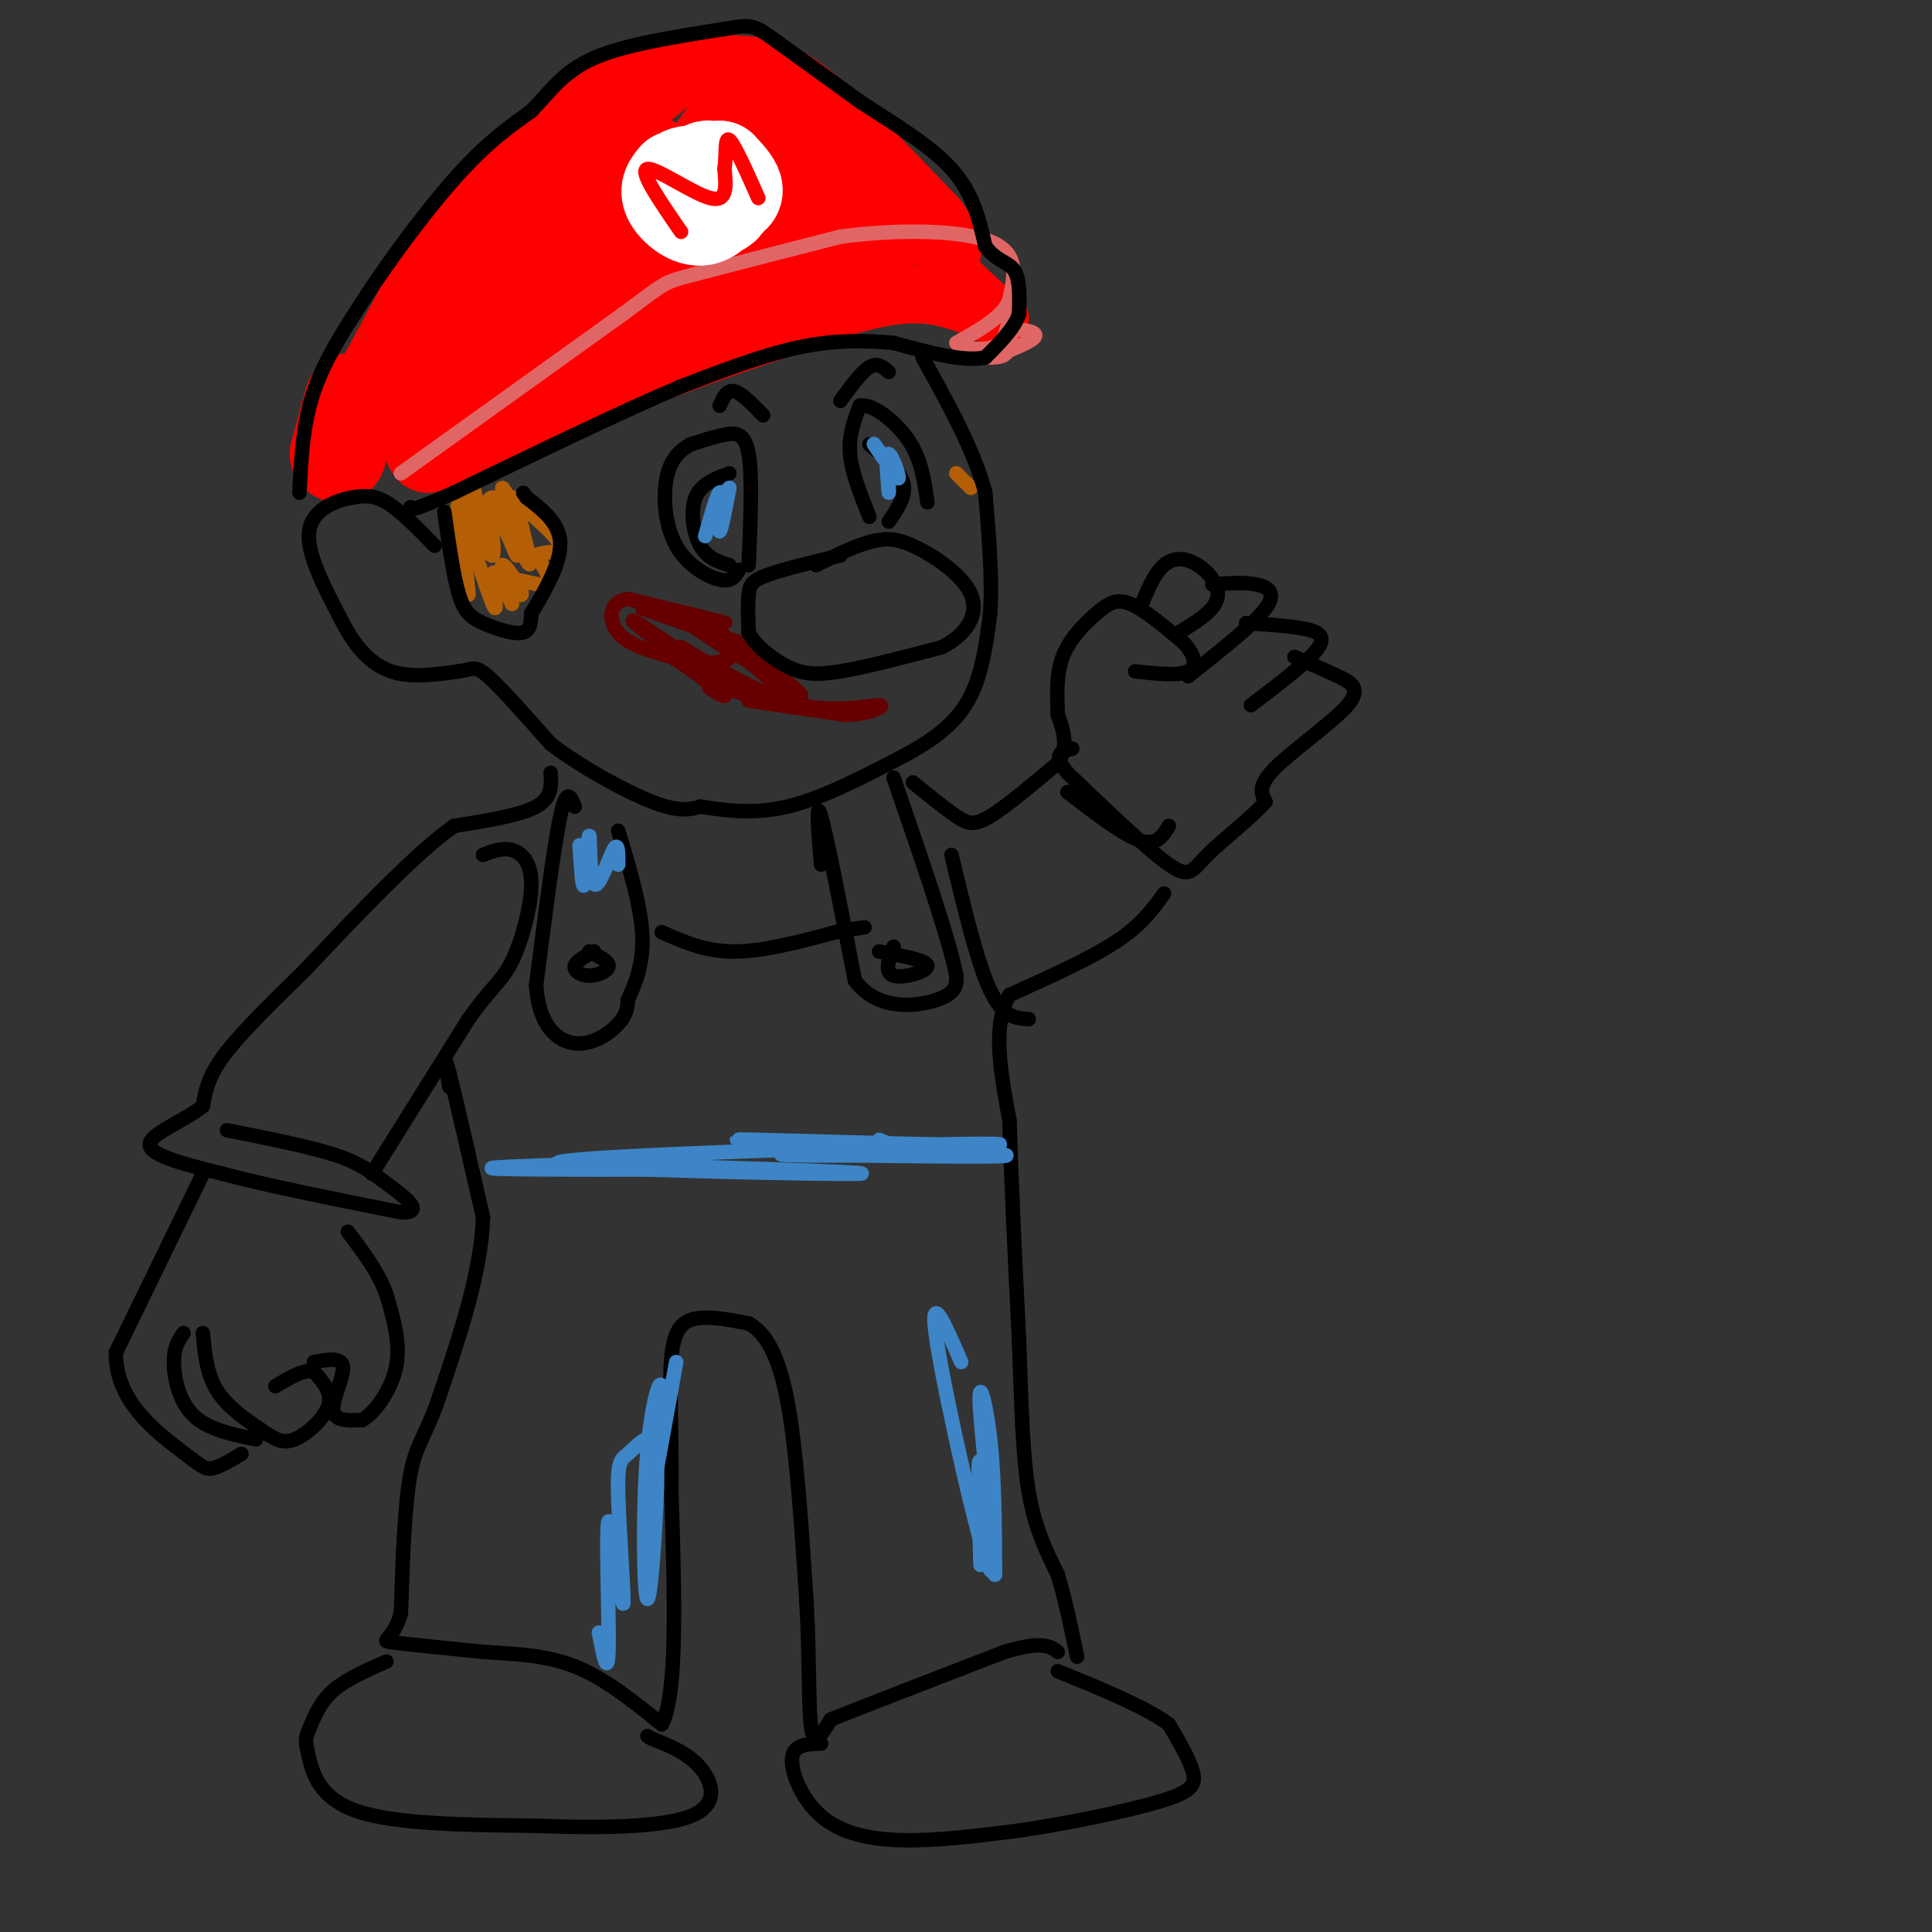 <svg viewBox='0 0 400 400' version='1.1' xmlns='http://www.w3.org/2000/svg' xmlns:xlink='http://www.w3.org/1999/xlink'><rect x="0" y="0" width="400" height="400" fill="#333333" stroke="none"/><g fill='none' stroke='#ff0000' stroke-width='20' stroke-linecap='round' stroke-linejoin='round'><path d='M70,94c0.000,0.000 3.000,-11.000 3,-11'/></g>
<g fill='none' stroke='#ff0000' stroke-width='12' stroke-linecap='round' stroke-linejoin='round'><path d='M74,81c0.000,0.000 14.000,-26.000 14,-26'/><path d='M88,55c3.333,-6.133 4.667,-8.467 9,-12c4.333,-3.533 11.667,-8.267 19,-13'/><path d='M116,30c5.578,-4.511 10.022,-9.289 14,-12c3.978,-2.711 7.489,-3.356 11,-4'/><path d='M141,14c5.000,-0.889 12.000,-1.111 17,0c5.000,1.111 8.000,3.556 11,6'/><path d='M169,20c6.000,5.167 15.500,15.083 25,25'/><path d='M194,45c4.500,5.833 3.250,7.917 2,10'/><path d='M196,55c2.167,3.500 6.583,7.250 11,11'/><path d='M207,66c-0.556,0.289 -7.444,-4.489 -16,-5c-8.556,-0.511 -18.778,3.244 -29,7'/><path d='M162,68c-14.000,4.500 -34.500,12.250 -55,20'/><path d='M107,88c-12.600,5.289 -16.600,8.511 -19,8c-2.400,-0.511 -3.200,-4.756 -4,-9'/><path d='M84,87c0.296,-4.304 3.036,-10.565 5,-16c1.964,-5.435 3.153,-10.045 11,-16c7.847,-5.955 22.351,-13.256 23,-14c0.649,-0.744 -12.556,5.069 -21,12c-8.444,6.931 -12.127,14.980 -14,20c-1.873,5.020 -1.937,7.010 -2,9'/><path d='M86,82c-0.431,2.891 -0.509,5.618 0,4c0.509,-1.618 1.603,-7.583 4,-14c2.397,-6.417 6.096,-13.287 16,-21c9.904,-7.713 26.013,-16.269 29,-19c2.987,-2.731 -7.146,0.363 -16,5c-8.854,4.637 -16.427,10.819 -24,17'/><path d='M95,54c-1.413,-1.143 7.054,-12.501 13,-19c5.946,-6.499 9.372,-8.139 14,-9c4.628,-0.861 10.457,-0.942 11,-2c0.543,-1.058 -4.200,-3.093 -12,0c-7.800,3.093 -18.657,11.312 -18,11c0.657,-0.312 12.829,-9.156 25,-18'/><path d='M128,17c8.032,-4.058 15.614,-5.203 12,-1c-3.614,4.203 -18.422,13.756 -31,27c-12.578,13.244 -22.925,30.181 -17,26c5.925,-4.181 28.121,-29.480 34,-36c5.879,-6.520 -4.561,5.740 -15,18'/><path d='M111,51c-10.328,11.519 -28.649,31.316 -22,26c6.649,-5.316 38.267,-35.744 46,-44c7.733,-8.256 -8.418,5.662 -21,20c-12.582,14.338 -21.595,29.097 -16,26c5.595,-3.097 25.797,-24.048 46,-45'/><path d='M144,34c3.227,-5.197 -11.704,4.311 -26,18c-14.296,13.689 -27.955,31.557 -21,27c6.955,-4.557 34.524,-31.541 43,-42c8.476,-10.459 -2.141,-4.393 -10,4c-7.859,8.393 -12.960,19.112 -10,18c2.960,-1.112 13.980,-14.056 25,-27'/><path d='M145,32c-2.633,3.226 -21.716,24.793 -21,25c0.716,0.207 21.231,-20.944 25,-24c3.769,-3.056 -9.209,11.984 -13,15c-3.791,3.016 1.604,-5.992 7,-15'/><path d='M143,33c2.450,-1.755 5.076,1.358 7,2c1.924,0.642 3.147,-1.188 4,-3c0.853,-1.812 1.336,-3.605 1,-6c-0.336,-2.395 -1.491,-5.393 -4,-4c-2.509,1.393 -6.374,7.178 -6,7c0.374,-0.178 4.985,-6.317 8,-6c3.015,0.317 4.433,7.091 4,9c-0.433,1.909 -2.716,-1.045 -5,-4'/><path d='M152,28c-1.321,1.060 -2.123,5.711 -1,8c1.123,2.289 4.171,2.218 7,1c2.829,-1.218 5.440,-3.583 6,-6c0.560,-2.417 -0.929,-4.886 -3,-5c-2.071,-0.114 -4.723,2.127 -6,4c-1.277,1.873 -1.179,3.377 0,5c1.179,1.623 3.440,3.363 5,4c1.560,0.637 2.421,0.171 3,-2c0.579,-2.171 0.877,-6.046 0,-8c-0.877,-1.954 -2.928,-1.988 -4,-1c-1.072,0.988 -1.163,2.996 0,6c1.163,3.004 3.582,7.002 6,11'/><path d='M165,45c3.083,0.660 7.791,-3.189 8,-7c0.209,-3.811 -4.080,-7.585 -6,-6c-1.920,1.585 -1.470,8.528 1,12c2.470,3.472 6.959,3.473 10,3c3.041,-0.473 4.635,-1.420 3,-4c-1.635,-2.580 -6.500,-6.795 -8,-5c-1.500,1.795 0.365,9.599 3,13c2.635,3.401 6.038,2.400 8,1c1.962,-1.400 2.481,-3.200 3,-5'/><path d='M187,47c0.194,-2.215 -0.821,-5.254 -5,-3c-4.179,2.254 -11.522,9.800 -16,12c-4.478,2.200 -6.090,-0.946 -7,-3c-0.910,-2.054 -1.117,-3.015 -13,3c-11.883,6.015 -35.441,19.008 -59,32'/><path d='M87,88c1.667,-0.267 35.333,-16.933 52,-24c16.667,-7.067 16.333,-4.533 16,-2'/><path d='M155,62c-9.678,4.450 -41.872,16.574 -39,15c2.872,-1.574 40.812,-16.847 43,-20c2.188,-3.153 -31.375,5.813 -37,6c-5.625,0.187 16.687,-8.407 39,-17'/><path d='M161,46c3.326,-2.706 -7.857,-0.971 -18,2c-10.143,2.971 -19.244,7.178 -12,6c7.244,-1.178 30.835,-7.740 32,-11c1.165,-3.260 -20.096,-3.217 -23,-4c-2.904,-0.783 12.548,-2.391 28,-4'/><path d='M168,35c1.133,-1.886 -10.033,-4.602 -14,-7c-3.967,-2.398 -0.733,-4.478 6,-2c6.733,2.478 16.967,9.513 13,8c-3.967,-1.513 -22.133,-11.575 -25,-14c-2.867,-2.425 9.567,2.788 22,8'/><path d='M170,28c0.548,-1.409 -9.082,-8.930 -9,-8c0.082,0.930 9.878,10.311 14,13c4.122,2.689 2.571,-1.315 1,-4c-1.571,-2.685 -3.163,-4.053 -4,-4c-0.837,0.053 -0.918,1.526 -1,3'/></g>
<g fill='none' stroke='#e06666' stroke-width='3' stroke-linecap='round' stroke-linejoin='round'><path d='M83,98c0.000,0.000 46.000,-33.000 46,-33'/><path d='M129,65c8.889,-6.556 8.111,-6.444 14,-8c5.889,-1.556 18.444,-4.778 31,-8'/><path d='M174,49c11.533,-1.556 24.867,-1.444 31,1c6.133,2.444 5.067,7.222 4,12'/><path d='M209,62c-1.167,3.500 -6.083,6.250 -11,9'/><path d='M199,72c3.179,0.310 6.357,0.619 8,-1c1.643,-1.619 1.750,-5.167 2,-5c0.250,0.167 0.643,4.048 0,6c-0.643,1.952 -2.321,1.976 -4,2'/><path d='M205,74c1.600,-0.489 7.600,-2.711 9,-4c1.400,-1.289 -1.800,-1.644 -5,-2'/></g>
<g fill='none' stroke='#ffffff' stroke-width='20' stroke-linecap='round' stroke-linejoin='round'><path d='M140,39c0.000,0.000 0.100,0.100 0.1,0.1'/><path d='M140,37c-0.940,1.124 -1.881,2.247 -1,4c0.881,1.753 3.583,4.135 6,4c2.417,-0.135 4.548,-2.787 4,-5c-0.548,-2.213 -3.777,-3.988 -6,-4c-2.223,-0.012 -3.441,1.739 -2,3c1.441,1.261 5.542,2.032 8,2c2.458,-0.032 3.274,-0.866 3,-2c-0.274,-1.134 -1.637,-2.567 -3,-4'/><path d='M149,35c-1.708,0.549 -4.478,3.920 -4,6c0.478,2.080 4.206,2.868 5,1c0.794,-1.868 -1.344,-6.391 -3,-7c-1.656,-0.609 -2.828,2.695 -4,6'/></g>
<g fill='none' stroke='#ff0000' stroke-width='3' stroke-linecap='round' stroke-linejoin='round'><path d='M141,48c-4.333,-6.289 -8.667,-12.578 -7,-13c1.667,-0.422 9.333,5.022 13,6c3.667,0.978 3.333,-2.511 3,-6'/><path d='M150,35c0.422,-2.800 -0.022,-6.800 1,-6c1.022,0.800 3.511,6.400 6,12'/></g>
<g fill='none' stroke='#b45f06' stroke-width='3' stroke-linecap='round' stroke-linejoin='round'><path d='M95,111c-0.298,-3.631 -0.595,-7.262 0,-3c0.595,4.262 2.083,16.417 2,15c-0.083,-1.417 -1.738,-16.405 -2,-20c-0.262,-3.595 0.869,4.202 2,12'/><path d='M97,115c-0.581,-1.735 -3.032,-12.073 -2,-10c1.032,2.073 5.547,16.558 7,20c1.453,3.442 -0.156,-4.159 0,-6c0.156,-1.841 2.078,2.080 4,6'/><path d='M106,125c-0.162,-1.306 -2.565,-7.571 -2,-8c0.565,-0.429 4.100,4.978 4,6c-0.100,1.022 -3.835,-2.340 -3,-3c0.835,-0.660 6.238,1.383 8,1c1.762,-0.383 -0.119,-3.191 -2,-6'/><path d='M111,115c1.244,-0.933 5.356,-0.267 5,-2c-0.356,-1.733 -5.178,-5.867 -10,-10'/><path d='M106,103c-0.755,0.310 2.359,6.086 2,6c-0.359,-0.086 -4.189,-6.033 -6,-6c-1.811,0.033 -1.603,6.047 -2,6c-0.397,-0.047 -1.399,-6.156 -2,-8c-0.601,-1.844 -0.800,0.578 -1,3'/><path d='M97,104c1.084,3.794 4.293,11.778 5,11c0.707,-0.778 -1.087,-10.319 0,-10c1.087,0.319 5.054,10.498 5,10c-0.054,-0.498 -4.130,-11.673 -4,-12c0.130,-0.327 4.466,10.192 6,13c1.534,2.808 0.267,-2.096 -1,-7'/><path d='M108,109c-1.222,-3.311 -3.778,-8.089 -4,-8c-0.222,0.089 1.889,5.044 4,10'/><path d='M201,101c0.000,0.000 -3.000,-3.000 -3,-3'/></g>
<g fill='none' stroke='#660000' stroke-width='3' stroke-linecap='round' stroke-linejoin='round'><path d='M153,133c0.000,0.000 -20.000,-7.000 -20,-7'/><path d='M133,126c1.556,-0.200 15.444,2.800 17,3c1.556,0.200 -9.222,-2.400 -20,-5'/><path d='M130,124c-4.044,0.556 -4.156,4.444 -2,7c2.156,2.556 6.578,3.778 11,5'/><path d='M139,136c3.667,2.167 7.333,5.083 11,8'/><path d='M150,144c0.333,0.607 -4.333,-1.875 -3,-2c1.333,-0.125 8.667,2.107 11,3c2.333,0.893 -0.333,0.446 -3,0'/><path d='M155,145c2.833,0.500 11.417,1.750 20,3'/><path d='M175,148c5.333,-0.131 8.667,-1.958 7,-2c-1.667,-0.042 -8.333,1.702 -16,0c-7.667,-1.702 -16.333,-6.851 -25,-12'/><path d='M141,134c-0.354,0.832 11.261,8.912 10,8c-1.261,-0.912 -15.397,-10.817 -19,-13c-3.603,-2.183 3.327,3.357 8,6c4.673,2.643 7.088,2.389 9,2c1.912,-0.389 3.323,-0.912 1,-3c-2.323,-2.088 -8.378,-5.739 -9,-6c-0.622,-0.261 4.189,2.870 9,6'/><path d='M150,134c4.095,2.524 9.833,5.833 8,4c-1.833,-1.833 -11.238,-8.810 -12,-9c-0.762,-0.190 7.119,6.405 15,13'/><path d='M161,142c-0.560,-0.655 -9.458,-8.792 -9,-9c0.458,-0.208 10.274,7.512 13,10c2.726,2.488 -1.637,-0.256 -6,-3'/><path d='M159,140c-0.833,-0.333 0.083,0.333 1,1'/></g>
<g fill='none' stroke='#000000' stroke-width='3' stroke-linecap='round' stroke-linejoin='round'><path d='M90,113c-3.583,-3.667 -7.167,-7.333 -10,-9c-2.833,-1.667 -4.917,-1.333 -7,-1'/><path d='M73,103c-3.400,0.556 -8.400,2.444 -9,7c-0.600,4.556 3.200,11.778 7,19'/><path d='M71,129c2.689,5.178 5.911,8.622 10,10c4.089,1.378 9.044,0.689 14,0'/><path d='M95,139c2.933,-0.400 3.267,-1.400 6,1c2.733,2.400 7.867,8.200 13,14'/><path d='M114,154c6.244,4.800 15.356,9.800 21,12c5.644,2.200 7.822,1.600 10,1'/><path d='M145,167c4.444,0.644 10.556,1.756 18,0c7.444,-1.756 16.222,-6.378 25,-11'/><path d='M188,156c6.600,-3.622 10.600,-7.178 13,-12c2.400,-4.822 3.200,-10.911 4,-17'/><path d='M205,127c0.500,-7.000 -0.250,-16.000 -1,-25'/><path d='M204,102c-2.333,-8.833 -7.667,-18.417 -13,-28'/><path d='M174,115c-5.889,1.422 -11.778,2.844 -15,4c-3.222,1.156 -3.778,2.044 -4,4c-0.222,1.956 -0.111,4.978 0,8'/><path d='M155,131c1.405,2.702 4.917,5.458 8,7c3.083,1.542 5.738,1.869 11,1c5.262,-0.869 13.131,-2.935 21,-5'/><path d='M195,134c5.226,-2.679 7.792,-6.875 6,-11c-1.792,-4.125 -7.940,-8.179 -12,-10c-4.060,-1.821 -6.030,-1.411 -8,-1'/><path d='M181,112c-3.333,0.667 -7.667,2.833 -12,5'/><path d='M180,107c-1.833,-4.583 -3.667,-9.167 -4,-13c-0.333,-3.833 0.833,-6.917 2,-10'/><path d='M178,84c2.356,-0.578 7.244,2.978 10,7c2.756,4.022 3.378,8.511 4,13'/><path d='M155,117c0.400,-9.222 0.800,-18.444 0,-23c-0.800,-4.556 -2.800,-4.444 -5,-4c-2.200,0.444 -4.600,1.222 -7,2'/><path d='M143,92c-2.206,1.164 -4.220,3.075 -5,7c-0.780,3.925 -0.325,9.864 2,14c2.325,4.136 6.522,6.467 9,7c2.478,0.533 3.239,-0.734 4,-2'/><path d='M174,83c2.167,-3.000 4.333,-6.000 6,-7c1.667,-1.000 2.833,0.000 4,1'/><path d='M158,86c-2.250,-2.333 -4.500,-4.667 -6,-5c-1.500,-0.333 -2.250,1.333 -3,3'/><path d='M151,98c-2.933,1.089 -5.867,2.178 -7,5c-1.133,2.822 -0.467,7.378 1,10c1.467,2.622 3.733,3.311 6,4'/><path d='M180,92c3.167,2.667 6.333,5.333 7,8c0.667,2.667 -1.167,5.333 -3,8'/><path d='M189,162c3.333,2.711 6.667,5.422 9,7c2.333,1.578 3.667,2.022 7,0c3.333,-2.022 8.667,-6.511 14,-11'/><path d='M219,158c2.333,-3.500 1.167,-6.750 0,-10'/><path d='M219,148c-0.121,-3.777 -0.424,-8.219 1,-12c1.424,-3.781 4.576,-6.903 7,-9c2.424,-2.097 4.121,-3.171 7,-2c2.879,1.171 6.939,4.585 11,8'/><path d='M245,133c2.422,2.578 2.978,5.022 1,6c-1.978,0.978 -6.489,0.489 -11,0'/><path d='M236,126c1.488,-3.637 2.976,-7.274 5,-9c2.024,-1.726 4.583,-1.542 7,0c2.417,1.542 4.690,4.440 4,7c-0.690,2.560 -4.345,4.780 -8,7'/><path d='M251,121c3.222,-0.244 6.444,-0.489 9,0c2.556,0.489 4.444,1.711 2,5c-2.444,3.289 -9.222,8.644 -16,14'/><path d='M258,129c3.889,0.244 7.778,0.489 11,1c3.222,0.511 5.778,1.289 4,4c-1.778,2.711 -7.889,7.356 -14,12'/><path d='M268,136c3.143,1.357 6.286,2.714 9,4c2.714,1.286 5.000,2.500 2,6c-3.000,3.500 -11.286,9.286 -15,13c-3.714,3.714 -2.857,5.357 -2,7'/><path d='M262,166c-2.798,3.226 -8.792,7.792 -12,11c-3.208,3.208 -3.631,5.060 -8,2c-4.369,-3.060 -12.685,-11.030 -21,-19'/><path d='M221,160c-3.333,-4.000 -1.167,-4.500 1,-5'/><path d='M221,164c5.750,4.417 11.500,8.833 15,10c3.500,1.167 4.750,-0.917 6,-3'/><path d='M241,185c-2.333,3.250 -4.667,6.500 -10,10c-5.333,3.500 -13.667,7.250 -22,11'/><path d='M209,206c-3.667,6.167 -1.833,16.083 0,26'/><path d='M209,232c0.333,12.000 1.167,29.000 2,46'/><path d='M211,278c0.489,13.289 0.711,23.511 2,31c1.289,7.489 3.644,12.244 6,17'/><path d='M219,326c1.667,5.667 2.833,11.333 4,17'/><path d='M114,160c0.167,2.583 0.333,5.167 -3,7c-3.333,1.833 -10.167,2.917 -17,4'/><path d='M94,171c-8.000,5.667 -19.500,17.833 -31,30'/><path d='M63,201c-8.422,8.222 -13.978,13.778 -17,18c-3.022,4.222 -3.511,7.111 -4,10'/><path d='M42,229c-3.733,3.067 -11.067,5.733 -11,8c0.067,2.267 7.533,4.133 15,6'/><path d='M46,243c8.667,2.333 22.833,5.167 37,8'/><path d='M83,251c5.440,0.179 0.542,-3.375 -3,-6c-3.542,-2.625 -5.726,-4.321 -11,-6c-5.274,-1.679 -13.637,-3.339 -22,-5'/><path d='M77,243c0.000,0.000 20.000,-32.000 20,-32'/><path d='M97,211c4.845,-6.813 6.959,-7.847 9,-12c2.041,-4.153 4.011,-11.426 4,-16c-0.011,-4.574 -2.003,-6.450 -4,-7c-1.997,-0.550 -3.998,0.225 -6,1'/><path d='M42,243c0.000,0.000 -18.000,37.000 -18,37'/><path d='M24,280c-0.190,9.976 8.333,16.417 13,20c4.667,3.583 5.476,4.310 7,4c1.524,-0.310 3.762,-1.655 6,-3'/><path d='M38,276c-1.000,1.422 -2.000,2.844 -2,6c0.000,3.156 1.000,8.044 4,11c3.000,2.956 8.000,3.978 13,5'/><path d='M42,276c0.400,4.271 0.801,8.542 3,12c2.199,3.458 6.198,6.102 9,8c2.802,1.898 4.408,3.049 7,2c2.592,-1.049 6.169,-4.300 7,-7c0.831,-2.700 -1.085,-4.850 -3,-7'/><path d='M65,284c-1.833,-0.667 -4.917,1.167 -8,3'/><path d='M65,282c2.889,-0.533 5.778,-1.067 6,1c0.222,2.067 -2.222,6.733 -2,9c0.222,2.267 3.111,2.133 6,2'/><path d='M75,294c2.578,-1.467 6.022,-6.133 7,-11c0.978,-4.867 -0.511,-9.933 -2,-15'/><path d='M80,268c-1.667,-4.667 -4.833,-8.833 -8,-13'/><path d='M93,225c-0.583,-3.750 -1.167,-7.500 0,-3c1.167,4.500 4.083,17.250 7,30'/><path d='M100,252c-0.333,11.167 -4.667,24.083 -9,37'/><path d='M91,289c-2.644,8.022 -4.756,9.578 -6,16c-1.244,6.422 -1.622,17.711 -2,29'/><path d='M83,334c-1.600,5.756 -4.600,5.644 -2,6c2.600,0.356 10.800,1.178 19,2'/><path d='M100,342c6.378,0.444 12.822,0.556 19,3c6.178,2.444 12.089,7.222 18,12'/><path d='M137,357c3.333,-6.000 2.667,-27.000 2,-48'/><path d='M139,309c0.143,-13.274 -0.500,-22.458 0,-28c0.500,-5.542 2.143,-7.440 5,-8c2.857,-0.560 6.929,0.220 11,1'/><path d='M155,274c3.311,1.844 6.089,5.956 8,16c1.911,10.044 2.956,26.022 4,42'/><path d='M167,332c0.667,12.400 0.333,22.400 1,26c0.667,3.600 2.333,0.800 4,-2'/><path d='M172,356c6.667,-2.667 21.333,-8.333 36,-14'/><path d='M208,342c7.833,-2.333 9.417,-1.167 11,0'/><path d='M80,344c-4.167,1.833 -8.333,3.667 -11,6c-2.667,2.333 -3.833,5.167 -5,8'/><path d='M64,358c-0.929,1.976 -0.750,2.917 0,6c0.750,3.083 2.071,8.310 10,11c7.929,2.690 22.464,2.845 37,3'/><path d='M111,378c12.726,0.536 26.042,0.375 32,-2c5.958,-2.375 4.560,-6.964 2,-10c-2.560,-3.036 -6.280,-4.518 -10,-6'/><path d='M135,360c-1.667,-1.000 -0.833,-0.500 0,0'/><path d='M170,361c-2.851,0.071 -5.702,0.143 -6,3c-0.298,2.857 1.958,8.500 6,12c4.042,3.500 9.869,4.857 17,5c7.131,0.143 15.565,-0.929 24,-2'/><path d='M211,379c9.798,-1.429 22.292,-4.000 29,-6c6.708,-2.000 7.631,-3.429 7,-6c-0.631,-2.571 -2.815,-6.286 -5,-10'/><path d='M242,357c-4.667,-3.500 -13.833,-7.250 -23,-11'/><path d='M119,167c-0.833,-2.083 -1.667,-4.167 -3,2c-1.333,6.167 -3.167,20.583 -5,35'/><path d='M111,204c0.524,8.310 4.333,11.583 8,12c3.667,0.417 7.190,-2.024 9,-4c1.810,-1.976 1.905,-3.488 2,-5'/><path d='M130,207c1.200,-2.689 3.200,-6.911 3,-13c-0.200,-6.089 -2.600,-14.044 -5,-22'/><path d='M170,179c-0.583,-7.000 -1.167,-14.000 0,-10c1.167,4.000 4.083,19.000 7,34'/><path d='M177,203c4.689,6.400 12.911,5.400 17,4c4.089,-1.400 4.044,-3.200 4,-5'/><path d='M198,202c-1.500,-7.667 -7.250,-24.333 -13,-41'/><path d='M185,196c-1.000,2.689 -2.000,5.378 0,6c2.000,0.622 7.000,-0.822 7,-2c-0.000,-1.178 -5.000,-2.089 -10,-3'/><path d='M123,197c-1.887,1.000 -3.774,2.000 -4,3c-0.226,1.000 1.208,2.000 3,2c1.792,-0.000 3.940,-1.000 4,-2c0.060,-1.000 -1.970,-2.000 -4,-3'/><path d='M137,193c4.500,2.000 9.000,4.000 15,4c6.000,0.000 13.500,-2.000 21,-4'/><path d='M173,193c4.500,-0.833 5.250,-0.917 6,-1'/><path d='M197,177c2.667,11.167 5.333,22.333 8,28c2.667,5.667 5.333,5.833 8,6'/><path d='M92,106c0.929,6.589 1.857,13.179 3,17c1.143,3.821 2.500,4.875 5,6c2.500,1.125 6.143,2.321 8,2c1.857,-0.321 1.929,-2.161 2,-4'/><path d='M110,127c1.956,-3.289 5.844,-9.511 6,-14c0.156,-4.489 -3.422,-7.244 -7,-10'/><path d='M109,103c-1.167,-1.667 -0.583,-0.833 0,0'/><path d='M62,102c0.333,-7.083 0.667,-14.167 3,-21c2.333,-6.833 6.667,-13.417 11,-20'/><path d='M76,61c5.267,-8.089 12.933,-18.311 19,-25c6.067,-6.689 10.533,-9.844 15,-13'/><path d='M110,23c4.022,-4.200 6.578,-8.200 13,-11c6.422,-2.800 16.711,-4.400 27,-6'/><path d='M150,6c5.622,-1.067 6.178,-0.733 10,2c3.822,2.733 10.911,7.867 18,13'/><path d='M178,21c6.711,4.422 14.489,8.978 19,14c4.511,5.022 5.756,10.511 7,16'/><path d='M204,51c2.378,3.200 4.822,3.200 6,5c1.178,1.800 1.089,5.400 1,9'/><path d='M211,65c-1.000,3.000 -4.000,6.000 -7,9'/><path d='M204,74c-4.333,1.000 -11.667,-1.000 -19,-3'/><path d='M185,71c-6.333,-0.600 -12.667,-0.600 -20,1c-7.333,1.600 -15.667,4.800 -24,8'/><path d='M141,80c-11.833,5.000 -29.417,13.500 -47,22'/><path d='M94,102c-9.333,4.167 -9.167,3.583 -9,3'/></g>
<g fill='none' stroke='#3d85c6' stroke-width='3' stroke-linecap='round' stroke-linejoin='round'><path d='M183,95c-1.250,-1.833 -2.500,-3.667 -2,-3c0.500,0.667 2.750,3.833 5,7'/><path d='M186,99c0.333,-0.378 -1.333,-4.822 -2,-5c-0.667,-0.178 -0.333,3.911 0,8'/><path d='M151,101c-0.833,4.417 -1.667,8.833 -2,9c-0.333,0.167 -0.167,-3.917 0,-8'/><path d='M149,102c-0.500,0.167 -1.750,4.583 -3,9'/><path d='M115,241c16.533,0.400 33.067,0.800 28,1c-5.067,0.200 -31.733,0.200 -39,0c-7.267,-0.200 4.867,-0.600 17,-1'/><path d='M121,241c20.131,0.369 61.958,1.792 57,2c-4.958,0.208 -56.702,-0.798 -62,-2c-5.298,-1.202 35.851,-2.601 77,-4'/><path d='M193,237c16.490,-0.510 19.214,0.214 4,0c-15.214,-0.214 -48.365,-1.365 -44,-1c4.365,0.365 46.247,2.247 54,3c7.753,0.753 -18.624,0.376 -45,0'/><path d='M162,239c-2.556,0.133 13.556,0.467 20,0c6.444,-0.467 3.222,-1.733 0,-3'/><path d='M120,175c0.309,4.877 0.619,9.754 1,8c0.381,-1.754 0.834,-10.140 1,-10c0.166,0.140 0.045,8.807 1,10c0.955,1.193 2.987,-5.088 4,-7c1.013,-1.912 1.006,0.544 1,3'/><path d='M124,338c0.946,4.890 1.892,9.781 2,3c0.108,-6.781 -0.622,-25.233 0,-26c0.622,-0.767 2.598,16.151 3,17c0.402,0.849 -0.768,-14.370 -1,-22c-0.232,-7.630 0.476,-7.670 2,-9c1.524,-1.330 3.864,-3.952 5,-3c1.136,0.952 1.068,5.476 1,10'/><path d='M136,308c-0.232,8.248 -1.311,23.868 -2,23c-0.689,-0.868 -0.989,-18.222 0,-30c0.989,-11.778 3.266,-17.979 3,-12c-0.266,5.979 -3.076,24.137 -3,25c0.076,0.863 3.038,-15.568 6,-32'/><path d='M199,282c-3.434,-7.978 -6.868,-15.955 -5,-4c1.868,11.955 9.037,43.844 11,47c1.963,3.156 -1.279,-22.419 -2,-32c-0.721,-9.581 1.080,-3.166 2,5c0.920,8.166 0.960,18.083 1,28'/><path d='M206,326c-0.511,-1.689 -2.289,-19.911 -3,-23c-0.711,-3.089 -0.356,8.956 0,21'/></g>
</svg>